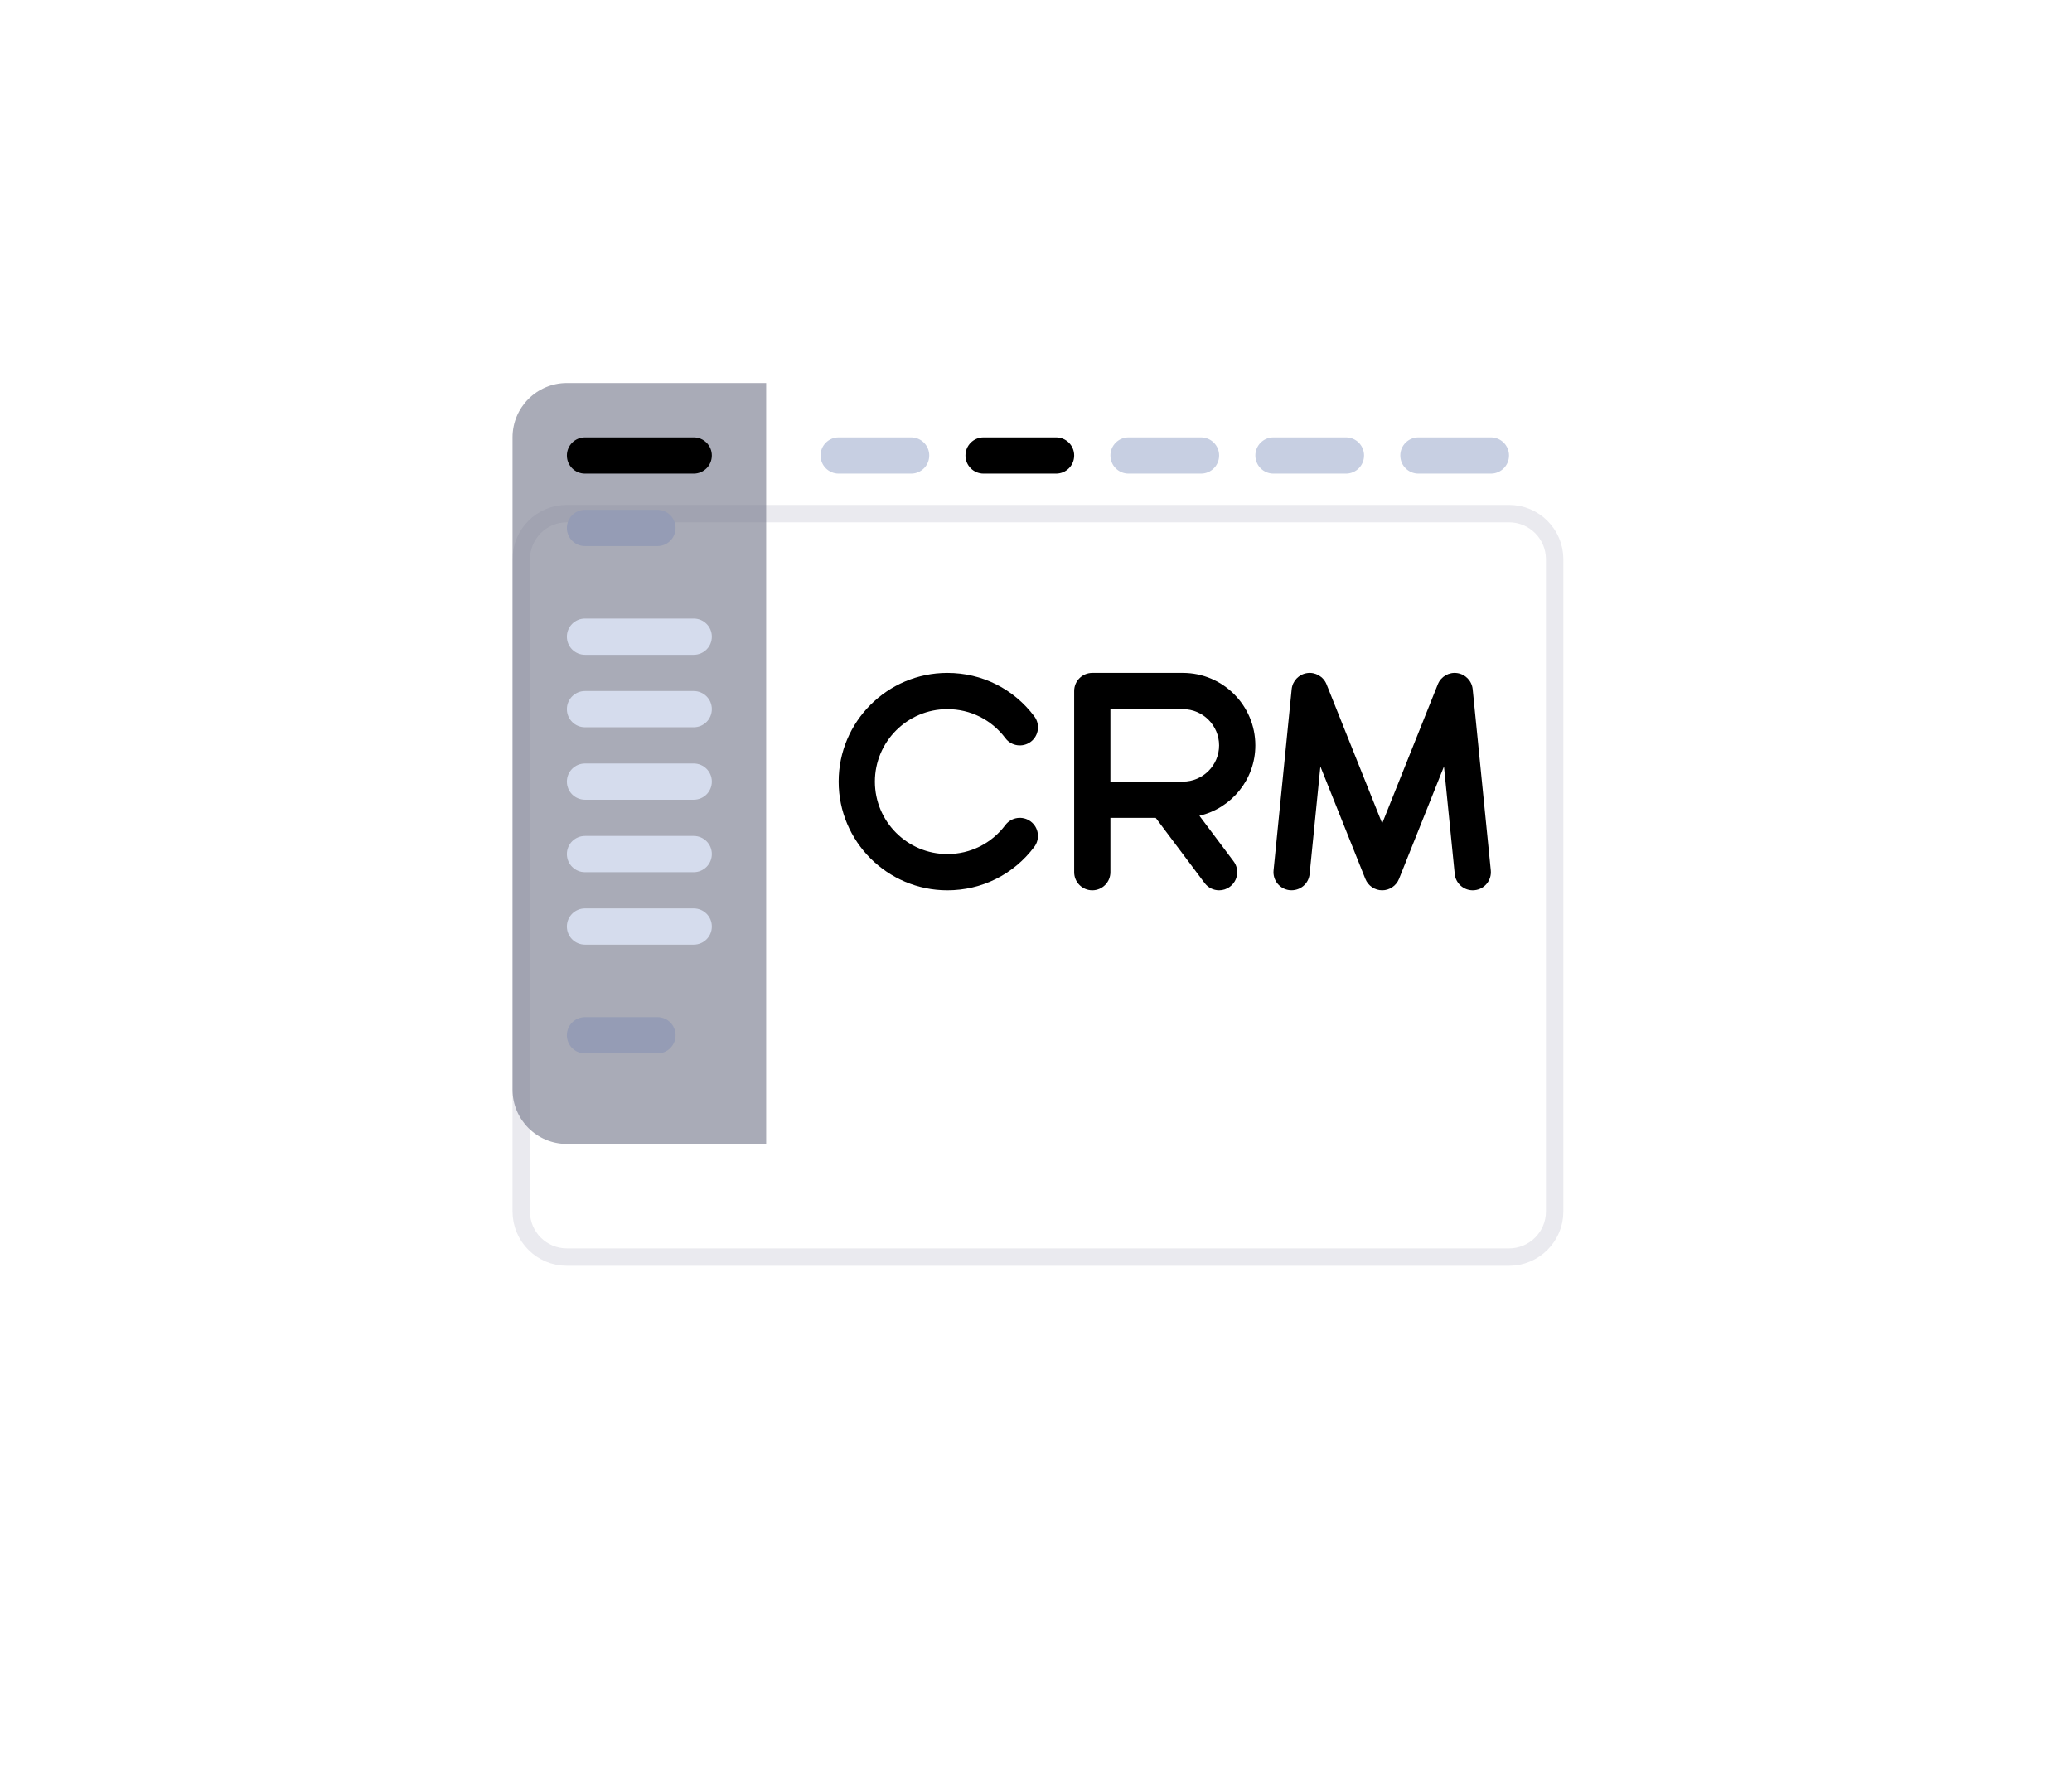 <?xml version="1.0" encoding="UTF-8"?> <svg xmlns="http://www.w3.org/2000/svg" width="119" height="102" viewBox="0 0 119 102" fill="none"><g filter="url(#filter0_d_60_2692)"><path d="M86.666 65.703H32.557C30.833 65.703 29.436 64.306 29.436 62.582V25.122C29.436 23.398 30.833 22 32.557 22H86.666C88.39 22 89.788 23.398 89.788 25.122V62.582C89.788 64.306 88.39 65.703 86.666 65.703Z" fill="white"></path><path d="M86.666 65.203H32.557C31.109 65.203 29.936 64.03 29.936 62.582V25.122C29.936 23.674 31.109 22.5 32.557 22.5H86.666C88.114 22.5 89.288 23.674 89.288 25.122V62.582C89.288 64.03 88.114 65.203 86.666 65.203Z" stroke="#EAEAEF"></path></g><path opacity="0.6" d="M32.557 65.704H44.003V22H32.557C30.833 22 29.436 23.398 29.436 25.122V62.582C29.436 64.306 30.833 65.704 32.557 65.704Z" fill="#707487"></path><path d="M52.329 27.203H48.167C47.592 27.203 47.126 26.738 47.126 26.162C47.126 25.587 47.591 25.122 48.167 25.122H52.329C52.904 25.122 53.369 25.587 53.369 26.162C53.369 26.738 52.904 27.203 52.329 27.203Z" fill="#C7CFE2"></path><path d="M39.841 27.203H33.598C33.023 27.203 32.557 26.738 32.557 26.162C32.557 25.587 33.023 25.122 33.598 25.122H39.841C40.416 25.122 40.882 25.587 40.882 26.162C40.882 26.738 40.416 27.203 39.841 27.203Z" fill="black"></path><path d="M39.841 37.609H33.598C33.023 37.609 32.557 37.143 32.557 36.568C32.557 35.993 33.023 35.527 33.598 35.527H39.841C40.416 35.527 40.882 35.993 40.882 36.568C40.882 37.143 40.416 37.609 39.841 37.609Z" fill="#D5DCED"></path><path d="M39.841 45.933H33.598C33.023 45.933 32.557 45.468 32.557 44.892C32.557 44.317 33.023 43.852 33.598 43.852H39.841C40.416 43.852 40.882 44.317 40.882 44.892C40.882 45.468 40.416 45.933 39.841 45.933Z" fill="#D5DCED"></path><path d="M39.841 54.257H33.598C33.023 54.257 32.557 53.792 32.557 53.217C32.557 52.641 33.023 52.176 33.598 52.176H39.841C40.416 52.176 40.882 52.641 40.882 53.217C40.882 53.792 40.416 54.257 39.841 54.257Z" fill="#D5DCED"></path><path d="M39.841 41.771H33.598C33.023 41.771 32.557 41.306 32.557 40.73C32.557 40.155 33.023 39.69 33.598 39.69H39.841C40.416 39.69 40.882 40.155 40.882 40.73C40.882 41.306 40.416 41.771 39.841 41.771Z" fill="#D5DCED"></path><path d="M39.841 50.095H33.598C33.023 50.095 32.557 49.63 32.557 49.054C32.557 48.479 33.023 48.014 33.598 48.014H39.841C40.416 48.014 40.882 48.479 40.882 49.054C40.882 49.63 40.416 50.095 39.841 50.095Z" fill="#D5DCED"></path><path d="M37.76 60.501H33.598C33.023 60.501 32.557 60.035 32.557 59.46C32.557 58.885 33.023 58.42 33.598 58.42H37.76C38.335 58.42 38.8 58.885 38.8 59.46C38.8 60.035 38.335 60.501 37.76 60.501Z" fill="#959CB5"></path><path d="M37.76 31.365H33.598C33.023 31.365 32.557 30.9 32.557 30.325C32.557 29.749 33.023 29.284 33.598 29.284H37.76C38.335 29.284 38.8 29.749 38.8 30.325C38.8 30.9 38.335 31.365 37.76 31.365Z" fill="#959CB5"></path><path d="M60.652 27.203H56.49C55.915 27.203 55.449 26.738 55.449 26.162C55.449 25.587 55.915 25.122 56.49 25.122H60.652C61.227 25.122 61.693 25.587 61.693 26.162C61.693 26.738 61.227 27.203 60.652 27.203Z" fill="black"></path><path d="M68.977 27.203H64.815C64.24 27.203 63.774 26.738 63.774 26.162C63.774 25.587 64.24 25.122 64.815 25.122H68.977C69.552 25.122 70.018 25.587 70.018 26.162C70.018 26.738 69.552 27.203 68.977 27.203Z" fill="#C7CFE2"></path><path d="M77.301 27.203H73.139C72.564 27.203 72.098 26.738 72.098 26.162C72.098 25.587 72.564 25.122 73.139 25.122H77.301C77.876 25.122 78.341 25.587 78.341 26.162C78.341 26.738 77.876 27.203 77.301 27.203Z" fill="#C7CFE2"></path><path d="M85.626 27.203H81.464C80.889 27.203 80.423 26.738 80.423 26.162C80.423 25.587 80.889 25.122 81.464 25.122H85.626C86.201 25.122 86.667 25.587 86.667 26.162C86.667 26.738 86.201 27.203 85.626 27.203Z" fill="#C7CFE2"></path><path d="M54.409 40.73C55.732 40.73 56.946 41.337 57.741 42.397C58.086 42.858 58.737 42.949 59.198 42.605C59.657 42.26 59.751 41.608 59.405 41.147C58.215 39.559 56.392 38.649 54.409 38.649C50.966 38.649 48.166 41.449 48.166 44.892C48.166 48.335 50.966 51.136 54.409 51.136C56.392 51.136 58.211 50.225 59.403 48.639C59.748 48.179 59.655 47.527 59.196 47.182C58.738 46.838 58.084 46.929 57.739 47.389C56.944 48.448 55.731 49.054 54.409 49.054C52.113 49.054 50.247 47.188 50.247 44.892C50.247 42.597 52.113 40.73 54.409 40.73Z" fill="black"></path><path d="M72.097 42.811C72.097 40.516 70.231 38.649 67.935 38.649H62.733C62.157 38.649 61.692 39.114 61.692 39.69V50.095C61.692 50.67 62.157 51.136 62.733 51.136C63.308 51.136 63.773 50.671 63.773 50.095V46.974H66.375L69.184 50.719C69.388 50.993 69.701 51.136 70.017 51.136C70.235 51.136 70.454 51.068 70.64 50.927C71.101 50.583 71.194 49.931 70.849 49.471L68.886 46.854C70.723 46.422 72.097 44.779 72.097 42.811ZM67.935 44.893H63.773V40.73H67.935C69.082 40.73 70.016 41.664 70.016 42.812C70.016 43.959 69.082 44.893 67.935 44.893Z" fill="black"></path><path d="M84.58 39.586C84.532 39.109 84.164 38.726 83.69 38.659C83.22 38.591 82.756 38.857 82.578 39.303L79.382 47.293L76.186 39.303C76.007 38.857 75.539 38.59 75.075 38.659C74.6 38.726 74.232 39.109 74.184 39.586L73.144 49.991C73.087 50.563 73.504 51.074 74.076 51.13C74.66 51.18 75.158 50.771 75.215 50.199L75.833 44.023L78.416 50.481C78.574 50.876 78.956 51.136 79.382 51.136C79.808 51.136 80.19 50.876 80.349 50.481L82.931 44.023L83.549 50.199C83.603 50.735 84.055 51.136 84.584 51.136C84.618 51.136 84.653 51.133 84.689 51.13C85.26 51.074 85.677 50.563 85.62 49.991L84.58 39.586Z" fill="black"></path><defs><filter id="filter0_d_60_2692" x="0.636" y="0.2" width="117.952" height="101.303" filterUnits="userSpaceOnUse" color-interpolation-filters="sRGB"><feFlood flood-opacity="0" result="BackgroundImageFix"></feFlood><feColorMatrix in="SourceAlpha" type="matrix" values="0 0 0 0 0 0 0 0 0 0 0 0 0 0 0 0 0 0 127 0" result="hardAlpha"></feColorMatrix><feOffset dy="7"></feOffset><feGaussianBlur stdDeviation="14.4"></feGaussianBlur><feComposite in2="hardAlpha" operator="out"></feComposite><feColorMatrix type="matrix" values="0 0 0 0 0.677 0 0 0 0 0.711 0 0 0 0 0.8 0 0 0 0.25 0"></feColorMatrix><feBlend mode="normal" in2="BackgroundImageFix" result="effect1_dropShadow_60_2692"></feBlend><feBlend mode="normal" in="SourceGraphic" in2="effect1_dropShadow_60_2692" result="shape"></feBlend></filter></defs></svg> 